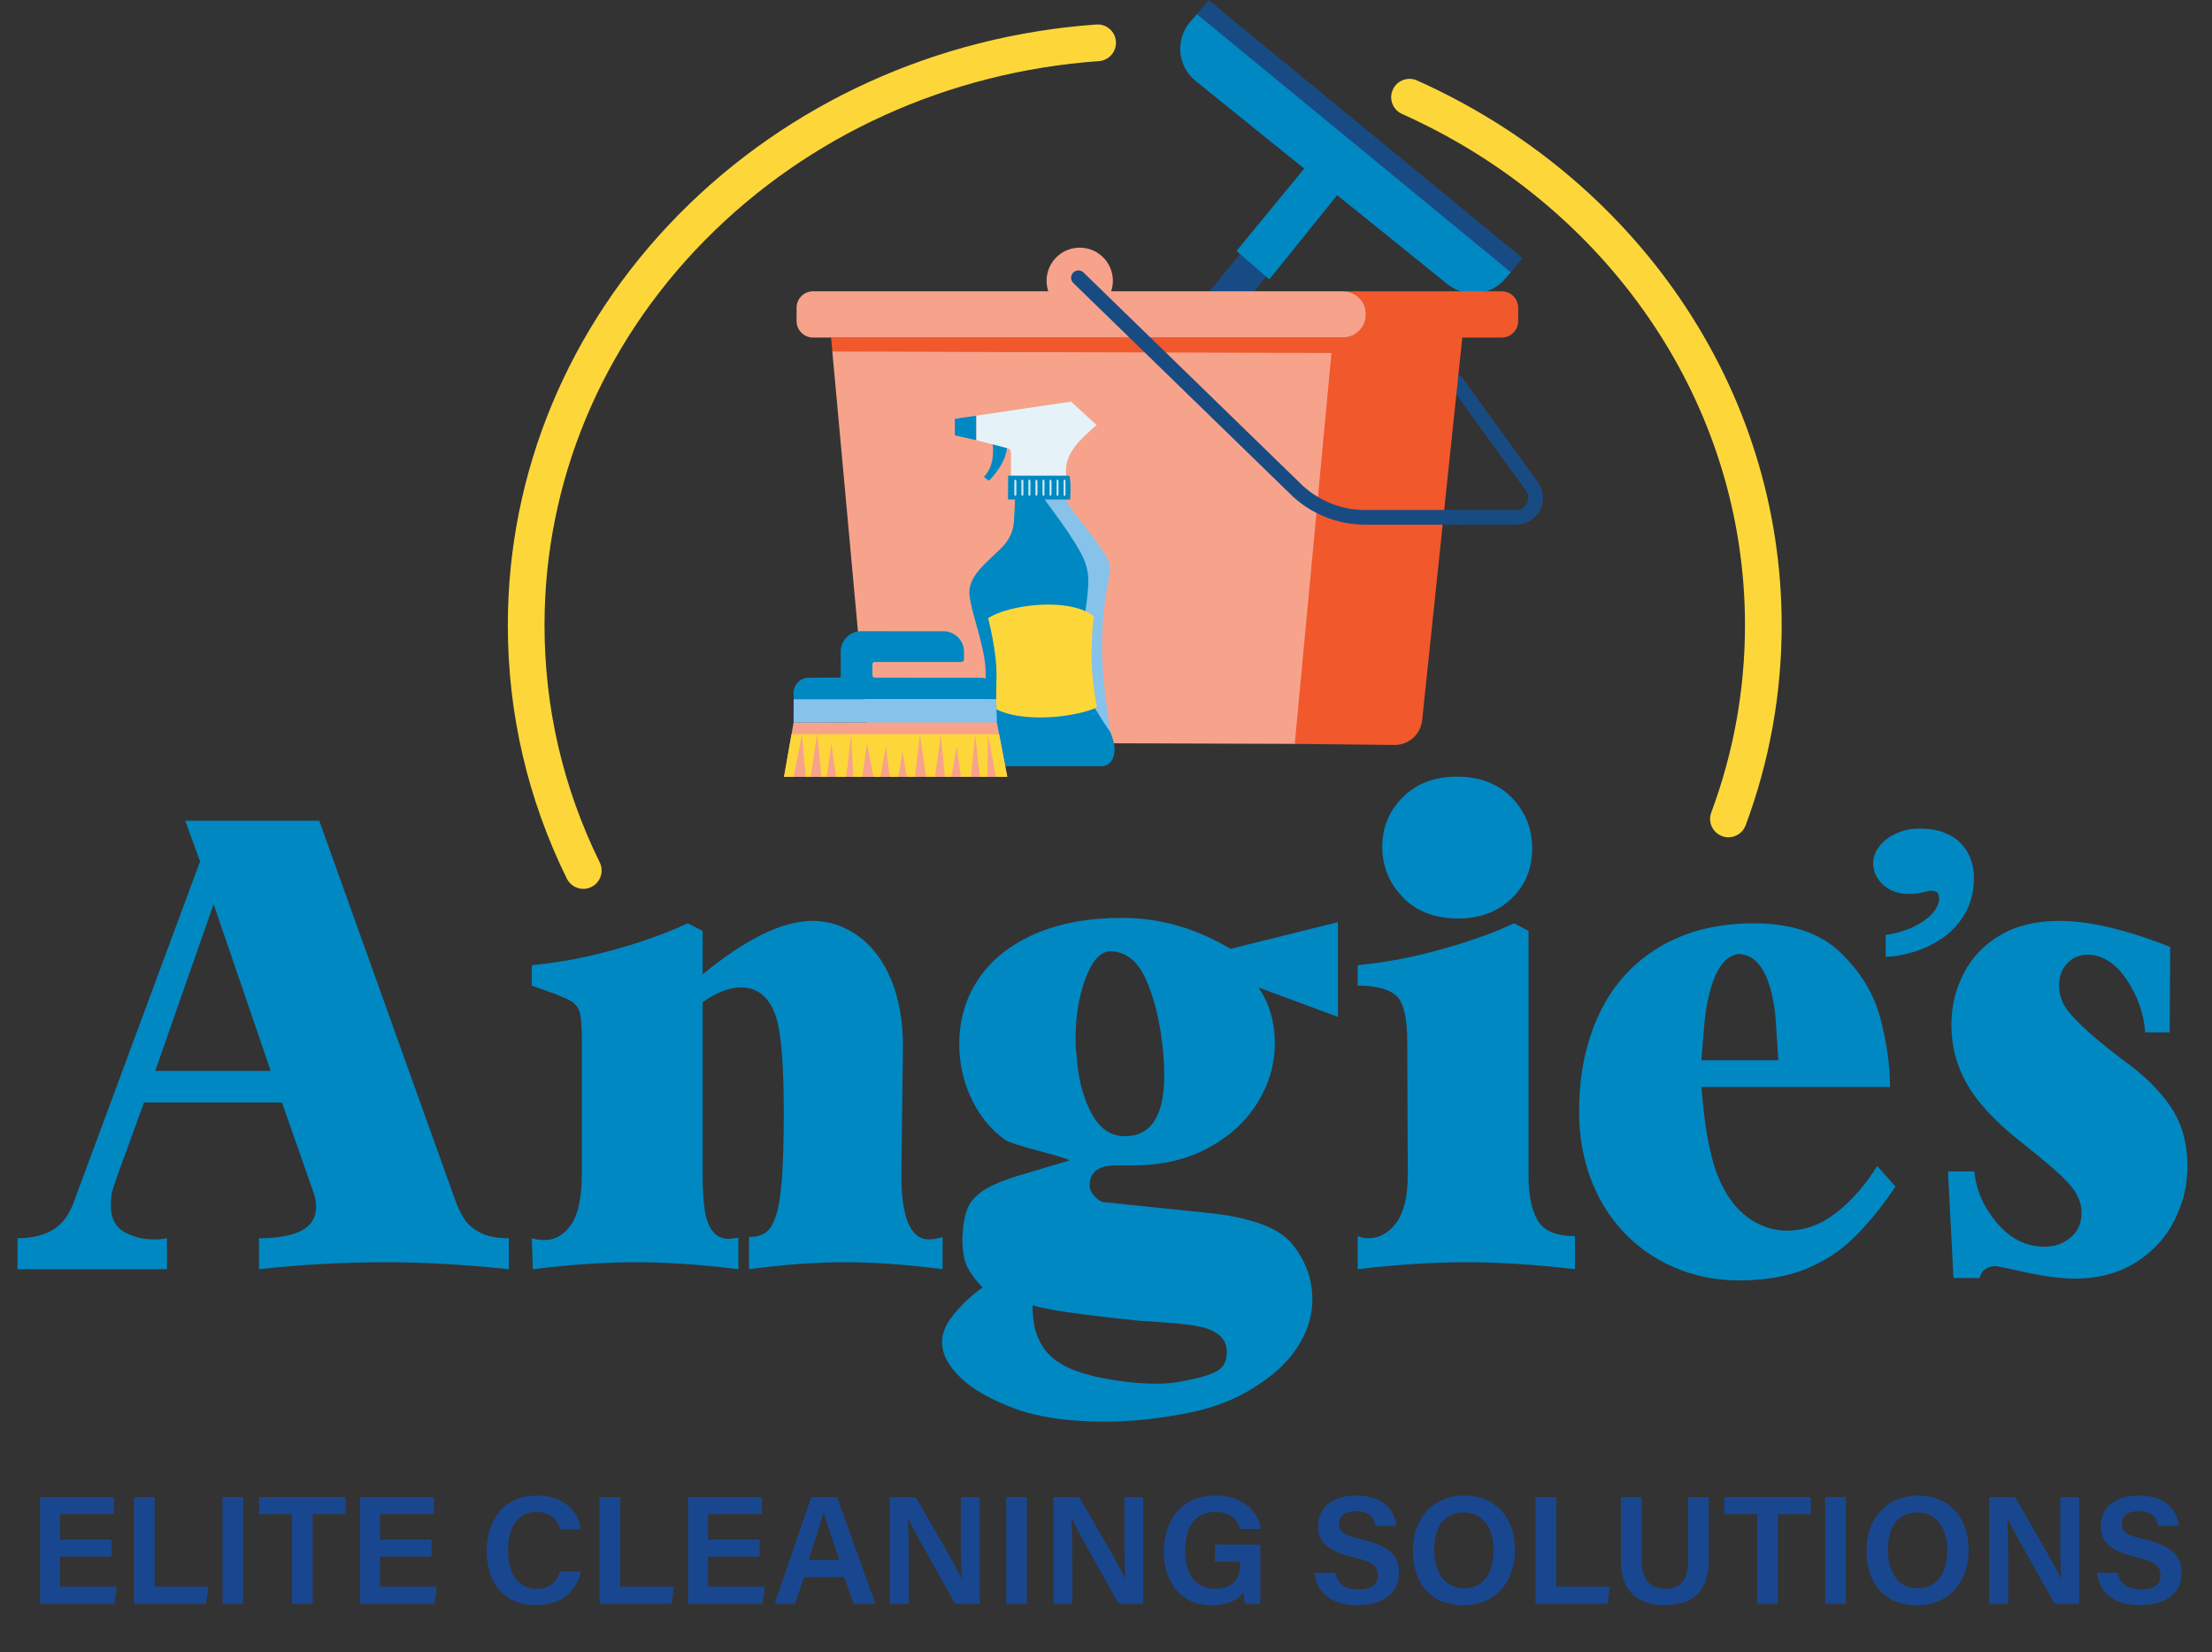 <?xml version="1.0" encoding="UTF-8"?>
<svg id="Layer_4" data-name="Layer 4" xmlns="http://www.w3.org/2000/svg" viewBox="0 0 1920.58 1434.29">
  <rect x="0" y="0" width="1920.58" height="1434.29" fill="#333333" stroke="none"/>
  <defs>
    <style>
      .cls-1 {
        fill: #f7a38b;
      }

      .cls-2 {
        fill: #0088c3;
      }

      .cls-3 {
        fill: #fdd73a;
      }

      .cls-4 {
        fill: #f1582c;
      }

      .cls-5 {
        fill: #e5f3f9;
      }

      .cls-6 {
        fill: #d0ecf2;
      }

      .cls-7 {
        fill: #184b84;
      }

      .cls-8 {
        fill: #19478f;
      }

      .cls-9 {
        fill: #194b83;
      }

      .cls-10 {
        fill: #3e497f;
      }

      .cls-11 {
        fill: #87c2ea;
      }
    </style>
  </defs>
  <polygon class="cls-7" points="1311.79 236.37 1321.91 224.06 1049.35 0 1039.23 12.31 1039.23 21.24 1303.23 238.91 1311.79 236.37"/>
  <g>
    <path class="cls-2" d="m1713.88,761.84c0,12.38-2.75,23.09-8.25,32.13-5.5,9.04-12.38,16.21-20.63,21.52-8.25,5.31-16.71,9.16-25.35,11.57-8.65,2.41-16.12,3.61-22.4,3.61v-19.01c6.29-.79,12.7-2.41,19.23-4.86,6.53-2.46,12.36-5.8,17.47-10.02,5.11-4.23,8.35-9.09,9.73-14.59,0-3.54-.49-5.9-1.47-7.07-.98-1.18-3.19-1.77-6.63-1.77-1.08.2-2.7.56-4.86,1.11-2.16.54-4.18.96-6.04,1.25-1.87.29-4.37.44-7.52.44-5.8,0-11.01-1.18-15.62-3.54-4.62-2.36-8.3-5.6-11.05-9.73-2.75-4.13-4.13-8.6-4.13-13.41s1.69-9.68,5.08-14.3c3.39-4.62,8.2-8.4,14.44-11.35,6.24-2.95,13.19-4.42,20.86-4.42,8.35,0,15.55,1.2,21.59,3.61,6.04,2.41,10.93,5.63,14.66,9.65,3.73,4.03,6.49,8.6,8.25,13.71,1.77,5.11,2.65,10.27,2.65,15.48Z"/>
    <g>
      <path class="cls-2" d="m144.94,1101.94H15.19v-26.89c12.23,0,22.38-2.37,30.46-7.12,8.07-4.75,14.15-12.65,18.23-23.73l109.83-296.33-12.91-35.33h116.39l118.66,331.13c2.41,6.33,5.1,11.6,8.04,15.82s7.43,7.87,13.47,10.94c6.04,3.08,14.19,4.62,24.46,4.62v26.89c-38.65-4.04-73.9-6.06-105.75-6.06-37.59,0-74.65,2.02-111.18,6.06v-26.89c33.06,0,49.59-9.05,49.59-27.15,0-4.57-.98-9.4-2.94-14.5l-26.72-76.19h-119.79c-4.68,13.01-9.74,26.89-15.17,41.65-5.43,14.76-8.87,24.25-10.3,28.47-1.44,4.22-2.34,7.56-2.72,10.02-.38,2.46-.57,5.63-.57,9.49,0,10.72,3.81,18.28,11.44,22.67,7.62,4.4,16.34,6.59,26.15,6.59,4.38,0,8.07-.35,11.1-1.05v26.89Zm-10.19-172.16h100.32l-49.59-144.74-50.72,144.74Z"/>
      <path class="cls-2" d="m462.64,1101.94l-.91-26.89c3.62,1.05,7.32,1.58,11.1,1.58,9.21,0,16.91-4.48,23.1-13.45,6.19-8.96,9.28-23.9,9.28-44.82v-113.63c0-13.01-.64-21.71-1.92-26.1-1.28-4.39-4.34-7.86-9.17-10.41-4.83-2.55-15.62-6.72-32.38-12.52v-17.66c16.76-1.76,32-4.13,45.74-7.12,13.74-2.99,28-6.76,42.8-11.34,17.66-5.62,33.29-11.6,46.87-17.93l12.91,6.59v37.7c37.59-30.93,69.44-46.4,95.56-46.4,14.04,0,27.13,4.31,39.29,12.92,12.15,8.61,21.7,21.18,28.65,37.7,6.94,16.52,10.42,36.03,10.42,58.53l-1.36,111.26c0,37.44,8,56.16,24,56.16,3.32,0,7.25-.7,11.78-2.11v27.95c-30.95-4.04-59.25-6.06-84.92-6.06s-53.07,2.02-83.11,6.06v-27.95c5.89,0,10.68-1.27,14.38-3.82,3.7-2.55,6.72-7.52,9.06-14.9,2.34-7.38,4.04-18.01,5.1-31.9,1.05-13.88,1.59-33.04,1.59-57.47,0-30.76-1.21-53.78-3.62-69.07-1.81-12.83-5.55-22.63-11.21-29.4-5.66-6.76-13.1-10.15-22.3-10.15-10.27,0-21.36,4.31-33.29,12.92v150.8c0,11.25.57,20.87,1.7,28.87,1.13,8,3.4,14.28,6.79,18.85,3.4,4.57,8.11,6.85,14.15,6.85,1.36,0,4.15-.35,8.38-1.05v27.42c-32.46-4.04-62.12-6.06-88.99-6.06s-56.99,2.02-89.45,6.06Z"/>
      <path class="cls-2" d="m817.93,1165.21c0-7.03,2.64-14.06,7.93-21.09,5.28-7.03,10.98-13.14,17.1-18.32,6.11-5.19,9.55-7.78,10.3-7.78-6.19-6.5-10.68-12.57-13.47-18.19-2.79-5.62-4.19-13.71-4.19-24.25.3-11.42,1.89-20.43,4.76-27.02,2.87-6.59,8.41-12.21,16.64-16.87,8.23-4.66,19.96-9.1,35.21-13.32l36.23-10.81c0-.88-8.49-3.56-25.48-8.04-16.98-4.48-27.06-7.78-30.23-9.89-12.38-8.79-22.12-20.65-29.21-35.59-7.1-14.94-10.64-30.76-10.64-47.45,0-21.26,5.62-40.21,16.87-56.81,11.24-16.61,27.51-29.57,48.8-38.89,21.29-9.31,46.57-13.97,75.86-13.97,32.61,0,63.93,8.96,93.97,26.89l93.3-23.2v82.26l-69.07-25.57c9.51,13.89,14.27,29.97,14.27,48.25s-5.06,35.81-15.17,52.07c-10.12,16.26-24.49,29.36-43.14,39.29-18.65,9.93-40.12,14.89-64.42,14.89h-2.26c-.45,0-.91.05-1.36.13-.45.09-.98.05-1.59-.13h-9.74c-15.4,0-23.1,5.8-23.1,17.4,0,3.52,1.59,6.81,4.76,9.89,3.17,3.08,5.58,4.61,7.25,4.61l89.45,9.23c38.19,3.87,63.06,13.01,74.61,27.42,11.55,14.41,17.32,30.41,17.32,47.98,0,14.06-4.27,27.72-12.79,41-8.53,13.27-21.1,25-37.7,35.19-16.3,10.72-36.61,18.36-60.91,22.94-24.31,4.57-47.18,6.85-68.61,6.85-31.7,0-57.82-3.78-78.35-11.34-20.53-7.56-36.2-16.48-46.99-26.76-10.79-10.29-16.19-20.61-16.19-30.98Zm78.58-31.9c0,6.85.64,13.27,1.92,19.25,1.28,5.97,3.77,11.77,7.47,17.4,3.7,5.62,9.17,10.55,16.42,14.76,7.25,4.22,16.98,7.73,29.21,10.55,18.72,4.04,36.38,6.06,52.99,6.06,6.94,0,13.28-.53,19.02-1.58,16.76-2.99,27.89-6.15,33.4-9.49,5.51-3.34,8.27-8.7,8.27-16.08,0-6.5-2.23-11.51-6.68-15.03-4.45-3.52-9.89-5.93-16.3-7.25-6.42-1.32-13.85-2.33-22.3-3.03-8.46-.7-18.42-1.41-29.89-2.11-13.13-1.23-29.82-3.12-50.04-5.67-20.23-2.55-34.72-5.14-43.48-7.78Zm66.8-307.4c-8.3.7-15.29,8.7-20.95,23.99-5.66,15.29-8.49,32.69-8.49,52.2,0,5.45.23,9.4.68,11.86,1.05,19.86,5.17,36.91,12.34,51.15,7.17,14.24,17.1,21.35,29.78,21.35,22.79,0,34.19-17.66,34.19-52.99,0-9.31-.6-18.63-1.81-27.95-2.57-21.97-7.44-40.73-14.61-56.29-7.17-15.56-17.55-23.33-31.14-23.33Z"/>
      <path class="cls-2" d="m1367.46,1101.94c-34.42-4.04-65.97-6.06-94.65-6.06s-59.56,2.02-93.97,6.06v-28.74c3.02,1.23,6.11,1.85,9.28,1.85,9.51,0,17.59-4.48,24.23-13.45,6.64-8.96,9.96-22.67,9.96-41.13l-.45-115.74c0-21.62-3.36-35.2-10.08-40.73-6.72-5.54-17.7-8.31-32.95-8.31v-17.66c16.76-1.76,32-4.13,45.74-7.12,13.74-2.99,28-6.76,42.8-11.34,17.06-5.27,32.83-11.25,47.33-17.93l12.45,6.59v212.23c0,17.05,2.64,30.1,7.93,39.15,5.28,9.05,16.08,13.58,32.38,13.58v28.74Zm-167.34-366.19c0-17.22,5.96-31.77,17.89-43.63,11.92-11.87,27.63-17.8,47.1-17.8,10.72,0,20.19,1.76,28.42,5.27,8.23,3.52,15.13,8.4,20.72,14.63,5.58,6.24,9.66,12.92,12.23,20.04,2.57,7.12,3.85,14.54,3.85,22.28,0,17.75-6.04,32.34-18.12,43.76-12.08,11.43-27.48,17.14-46.19,17.14-19.93,0-35.82-6.02-47.67-18.06-11.85-12.03-17.93-26.58-18.23-43.63Z"/>
      <path class="cls-2" d="m1522.8,801.65c32.61,0,57.67,8.44,75.18,25.31,17.51,16.87,29.06,35.9,34.65,57.08,5.58,21.18,8.38,41.08,8.38,59.71h-163.72c1.36,16.35,2.83,29.35,4.42,39.02,1.59,9.67,3.66,18.98,6.23,27.95,3.92,12.65,8.98,23.2,15.17,31.64,6.19,8.44,13.51,14.89,21.97,19.38,8.45,4.48,17.28,6.72,26.49,6.72,15.25,0,29.51-5.18,42.8-15.55,13.28-10.37,25.14-23.9,35.55-40.6l15.85,17.93c-11.78,17.4-23.66,32.03-35.67,43.89-12,11.87-26.12,21.09-42.35,27.69-16.23,6.59-35.82,9.88-58.76,9.88-20.08-.18-38.72-4.04-55.93-11.6-17.21-7.56-31.97-18.01-44.27-31.37-12.31-13.36-21.66-28.87-28.08-46.53-6.42-17.67-9.62-36.78-9.62-57.34,0-31.99,5.89-60.33,17.66-85.02,11.78-24.69,29.13-43.9,52.08-57.61,22.95-13.71,50.27-20.56,81.97-20.56Zm-45.52,118.9h66.8c-.45-6.85-.91-13.66-1.36-20.43-.45-6.76-.91-13.49-1.36-20.17-4.38-34.45-15.17-51.67-32.38-51.67-14.19,2.29-23.63,19.86-28.31,52.73-.45,3.34-1.02,9.36-1.7,18.06-.68,8.7-1.25,15.86-1.7,21.49Z"/>
      <path class="cls-2" d="m1696.12,1109.58l-4.76-92.54h22.87c1.51,16.17,8.07,31.11,19.7,44.82,11.62,13.71,25.44,20.56,41.44,20.56,8.6,0,16.08-2.64,22.42-7.91s9.51-12.48,9.51-21.62c0-8.61-3.51-16.87-10.53-24.78-7.02-7.91-20.95-20.04-41.78-36.38-21.89-17.22-37.48-33.83-46.76-49.83-9.28-15.99-13.93-33.39-13.93-52.2,0-15.64,3.51-30.41,10.53-44.29,7.02-13.88,17.59-25,31.7-33.35,14.11-8.34,31.21-12.52,51.29-12.52,26.27,0,58.42,7.56,96.47,22.67l-.45,74.08h-21.29c-1.06-15.82-6.27-30.85-15.62-45.08-9.36-14.24-20.53-21.71-33.51-22.41-7.55,0-13.7,2.51-18.46,7.51-4.76,5.01-7.13,11.3-7.13,18.85,0,5.98,1.25,11.43,3.74,16.35,2.49,4.92,7.81,11.3,15.96,19.11,8.15,7.83,19.7,17.45,34.65,28.87,18.42,13.01,32.53,26.72,42.35,41.13,9.81,14.41,14.72,31.81,14.72,52.2,0,16.17-3.77,31.77-11.32,46.8-7.55,15.02-18.76,27.2-33.63,36.51-14.87,9.31-32.35,13.97-52.42,13.97-12.08,0-26.38-1.81-42.91-5.41-16.53-3.6-25.1-5.4-25.7-5.4-7.85,0-12.68,3.43-14.49,10.28h-22.64Z"/>
    </g>
  </g>
  <g>
    <path class="cls-8" d="m96.87,1351.52h-44.72v26.04h49.27l-2.16,14.78H34.76v-92.51h64.12v14.78h-46.74v22.13h44.72v14.78Z"/>
    <path class="cls-8" d="m116.41,1299.83h17.88v77.73h46.68l-2.13,14.78h-62.43v-92.51Z"/>
    <path class="cls-8" d="m211.11,1299.83v92.51h-17.88v-92.51h17.88Z"/>
    <path class="cls-8" d="m253.54,1314.61h-28.59v-14.78h75.04v14.78h-28.53v77.73h-17.91v-77.73Z"/>
    <path class="cls-8" d="m374.73,1351.52h-44.72v26.04h49.27l-2.16,14.78h-64.5v-92.51h64.12v14.78h-46.74v22.13h44.72v14.78Z"/>
    <path class="cls-8" d="m504.4,1364.45c-3.83,16.83-16.48,29.16-39.05,29.16-28.87,0-42.77-20.82-42.77-47.09s14.22-48.02,43.59-48.02c23.86,0,35.77,13.91,38.16,29.37h-17.88c-2.31-7.94-7.74-15.18-20.88-15.18-17.57,0-24.48,15.86-24.48,33.21,0,16.33,6.18,33.53,25.01,33.53,13.38,0,18.09-8.59,20.31-14.97h17.98Z"/>
    <path class="cls-8" d="m520.61,1299.83h17.88v77.73h46.68l-2.13,14.78h-62.43v-92.51Z"/>
    <path class="cls-8" d="m659.54,1351.52h-44.72v26.04h49.27l-2.16,14.78h-64.5v-92.51h64.12v14.78h-46.74v22.13h44.72v14.78Z"/>
    <path class="cls-8" d="m698.2,1369.22l-7.97,23.12h-17.62l31.83-92.51h22.37l33.21,92.51h-18.84l-8.33-23.12h-34.65Zm30.66-14.78c-7.18-20.84-11.55-33.43-13.72-41.4h-.13c-2.28,8.77-7.11,23.59-12.88,41.4h26.74Z"/>
    <path class="cls-8" d="m772.63,1392.34v-92.51h22.44c12.02,21.01,35.44,60.81,39.95,70.89h.23c-1-10.26-.97-25.92-.97-41.08v-29.8h16.34v92.51h-21.25c-10.57-18.63-36-63.43-40.91-74.04h-.23c.67,8.76.83,26.85.83,43.46v30.58h-16.43Z"/>
    <path class="cls-8" d="m891.56,1299.83v92.51h-17.88v-92.51h17.88Z"/>
    <path class="cls-8" d="m914.64,1392.34v-92.51h22.44c12.02,21.01,35.44,60.81,39.95,70.89h.23c-1-10.26-.97-25.92-.97-41.08v-29.8h16.34v92.51h-21.25c-10.57-18.63-36-63.43-40.91-74.04h-.23c.67,8.76.83,26.85.83,43.46v30.58h-16.43Z"/>
    <path class="cls-8" d="m1094.27,1392.34h-13.22c-.73-2.55-1.2-5.99-1.43-10.06-4.83,6.82-13.57,11.53-27.49,11.53-26.8,0-41.58-20.28-41.58-46.62,0-27.77,15.91-48.69,44.72-48.69,23.17,0,37.05,12.94,39.4,28.92h-17.88c-2.24-7.33-7.83-14.74-21.79-14.74-19.67,0-25.94,16.23-25.94,33.71s6.85,33.03,25.89,33.03,21.79-12.4,21.79-22.69v-.87h-21.87v-14.78h39.38v51.26Z"/>
    <path class="cls-8" d="m1159.21,1365.6c2.22,9.78,9.14,14.38,20.58,14.38s16.59-4.92,16.59-12.23c0-8.01-4.49-11.81-21.06-15.71-24.25-5.74-30.84-14.43-30.84-27.06,0-15.47,11.53-26.49,33.09-26.49,23.87,0,33.45,13.08,34.76,26.23h-18.05c-1.16-6.39-4.85-12.73-17.21-12.73-8.98,0-14.27,3.82-14.27,11.01s4.28,9.88,19.58,13.48c26.76,6.36,32.32,16.44,32.32,29.16,0,16.35-12.31,27.97-36.26,27.97s-35.14-11.88-37.28-28.01h18.05Z"/>
    <path class="cls-8" d="m1315.37,1345.71c0,25.66-15.13,47.96-44.93,47.96s-43.73-21.08-43.73-47.59,16.43-47.59,44.96-47.59c26.78,0,43.7,19.13,43.7,47.22Zm-70.15-.03c0,18.59,8.56,33.31,25.92,33.31,18.8,0,25.72-15.67,25.72-33.05s-7.86-32.77-25.94-32.77-25.69,14.03-25.69,32.51Z"/>
    <path class="cls-8" d="m1333.29,1299.83h17.88v77.73h46.68l-2.13,14.78h-62.43v-92.51Z"/>
    <path class="cls-8" d="m1425.34,1299.83v55.27c0,18.88,9.91,24.32,20.4,24.32,12.11,0,20.01-6.26,20.01-24.32v-55.27h17.91v54.38c0,31.18-17.99,39.4-38.19,39.4s-38.08-8.66-38.08-38.88v-54.89h17.95Z"/>
    <path class="cls-8" d="m1525.7,1314.61h-28.59v-14.78h75.04v14.78h-28.53v77.73h-17.91v-77.73Z"/>
    <path class="cls-8" d="m1602.66,1299.83v92.51h-17.88v-92.51h17.88Z"/>
    <path class="cls-8" d="m1709.26,1345.71c0,25.66-15.13,47.96-44.93,47.96s-43.73-21.08-43.73-47.59,16.43-47.59,44.96-47.59c26.78,0,43.7,19.13,43.7,47.22Zm-70.15-.03c0,18.59,8.56,33.31,25.92,33.31,18.8,0,25.72-15.67,25.72-33.05s-7.86-32.77-25.94-32.77-25.69,14.03-25.69,32.51Z"/>
    <path class="cls-8" d="m1727.19,1392.34v-92.51h22.44c12.02,21.01,35.44,60.81,39.95,70.89h.23c-1-10.26-.97-25.92-.97-41.08v-29.8h16.34v92.51h-21.25c-10.57-18.63-36-63.43-40.91-74.04h-.23c.67,8.76.83,26.85.83,43.46v30.58h-16.43Z"/>
    <path class="cls-8" d="m1838.72,1365.6c2.22,9.78,9.14,14.38,20.58,14.38s16.59-4.92,16.59-12.23c0-8.01-4.49-11.81-21.06-15.71-24.25-5.74-30.84-14.43-30.84-27.06,0-15.47,11.53-26.49,33.09-26.49,23.87,0,33.45,13.08,34.76,26.23h-18.05c-1.16-6.39-4.85-12.73-17.21-12.73-8.98,0-14.27,3.82-14.27,11.01s4.28,9.88,19.58,13.48c26.76,6.36,32.32,16.44,32.32,29.16,0,16.35-12.31,27.97-36.26,27.97s-35.14-11.88-37.28-28.01h18.05Z"/>
  </g>
  <path class="cls-3" d="m506.44,771.72c-5.89,0-11.54-3.27-14.31-8.91-33.98-69.17-51.21-143.22-51.21-220.08,0-132.91,52.78-259.59,148.61-356.7,95.12-96.39,223.81-154.9,362.36-164.75,8.78-.65,16.4,5.98,17.02,14.76.62,8.78-5.99,16.4-14.76,17.02-130.83,9.31-252.26,64.48-341.94,155.35-89.91,91.11-139.43,209.84-139.43,334.32,0,71.94,16.13,141.26,47.95,206.03,3.88,7.9.62,17.45-7.28,21.33-2.26,1.11-4.66,1.64-7.01,1.64Z"/>
  <path class="cls-3" d="m1500.73,726.95c-1.85,0-3.73-.32-5.56-1.01-8.25-3.07-12.44-12.25-9.37-20.49,19.44-52.16,29.29-106.91,29.29-162.72,0-94.59-28.6-186.41-82.71-265.56-52.81-77.25-127.17-138.88-215.05-178.23-8.03-3.6-11.63-13.02-8.03-21.05,3.6-8.03,13.02-11.62,21.05-8.03,93.24,41.75,172.2,107.22,228.33,189.33,57.75,84.47,88.27,182.52,88.27,283.55,0,59.63-10.53,118.12-31.3,173.85-2.39,6.41-8.47,10.37-14.93,10.37Z"/>
  <path class="cls-1" d="m1125.76,645.84l31.87-340.32-434.99-.66,29.12,318.08c1.12,12.29,11.4,21.71,23.74,21.77l350.27,1.13Z"/>
  <path class="cls-11" d="m906.76,433.64h6.98c3.78.12,8.27.25,11.43.05,3.8,8.36,26.1,33.61,35.31,49.22,2.81,4.76,3.91,10.38,2.82,15.79-11.01,54.55-6.05,91.75.88,137.21-3.96-5.29-15.36-21.88-19.16-28.12,0,0-38.32-174.26-38.28-174.15Z"/>
  <polygon class="cls-7" points="1106.71 230.88 1083.58 212.22 1036.09 270 1059.08 289.92 1106.71 230.88"/>
  <g>
    <path class="cls-2" d="m847.72,382.2c-3.18-.64-14.76-3.34-18.06-4.06-.39-.1-.6-.39-.63-.78-.04-4.4-.06-8.81.01-13.21.02-.42.27-.63.68-.69,6-.84,11.45-1.6,18.03-2.55,0,7.1-.02,14.2-.02,21.3Z"/>
    <path class="cls-10" d="m864.83,627.44s0,.01,0,.01c0,0,.09.17.09.17-.09-.04-.12-.1-.09-.18Z"/>
    <g>
      <path class="cls-2" d="m861.74,398.28c-.89,5.7-2.97,10.85-6.96,15.13-.15.16-.25.35-.41.58,1.09,1.18,2.46,2,3.7,2.98.34.26.68.24.97-.04.47-.45.94-.91,1.38-1.38,3.43-3.74,6.49-7.77,8.97-12.21,2.68-4.78,4.59-9.81,5.13-15.3-3.28-1.34-8.06-2.68-12.69-3.82.51,4.49.6,9.6-.1,14.07Z"/>
      <path class="cls-5" d="m952.14,368.99c-7.08-6.62-15.17-13.6-22.14-20.26-25.33,3.76-55.48,8.05-82.26,12.16,0,7.1-.02,21.3-.02,21.3,0,0,22.8,5.85,26.8,6.9,3.01.79,3.12,1.74,3.26,5.97.18,5.54-.16,14.69-.09,17.97,16.02.08,32.05.1,48.07,0-2.83-19.18,13.4-32.56,26.38-44.04Z"/>
    </g>
    <path class="cls-2" d="m967.23,645.64c-.02-.1-.04-.21-.06-.32-.66-3.56-3.02-9.72-3.02-9.72-3.96-5.29-9.69-14.42-13.49-20.67l-8.7-82.94c.52-1.71.96-5.21,1.45-8.55.62-4.24,1.09-10.01,1.45-15.59.44-6.84-.57-13.67-2.91-20.07-.68-1.87-1.47-3.72-2.38-5.5-.45-.88-.92-1.77-1.41-2.67-6.37-11.77-15.84-25.06-22.71-34.31-4.87-6.55-8.36-11.59-8.36-11.59h22.05s1.05-15.04-.59-20.65c-17.75.02-53.26,0-53.26,0l-.08,20.59,6.13.03s-.5,12.41-.96,18.98c-.54,7.72-3.6,15.07-8.81,20.79-12.11,13.29-31.04,25-29.92,42.69,2.1,19.41,15.68,49.4,14.07,72.95-1.29-.42-2.66-.65-4.09-.65-7.85,0-80.05.02-92.19-.11-1.06-.01-1.92-.86-1.93-1.92l-.03-9.75c0-1.07.85-1.94,1.92-1.94,11.03,0,62.01,0,75.31,0,1.27,0,2.3-1.03,2.29-2.31v-6.61c-.02-9.79-7.96-17.71-17.74-17.72l-71.59-.07c-9.83,0-17.79,7.97-17.76,17.8.03,9.23.06,19.03.07,21.16,0,.74-.59,1.34-1.33,1.33-2.25,0-15.73.03-26.33.06-7.35.02-13.29,5.99-13.3,13.33,0,2.63.01,4.77.07,5.36.94,0,1.88-.01,2.83-.01,49.17,0,143.31,0,167.31,0l8.62,37.96,3.53,20.24c11.88,0,68.4,0,83.98,0,10.87.61,13.73-10.89,11.84-19.61Z"/>
    <path class="cls-11" d="m689.12,607.06s174.82-.02,175.83-.03c.04,1.5.61,20.42.61,20.42,0,0-.74-.01-.74-.01-.72.04-175.8.03-175.8.03l.09-20.42Z"/>
  </g>
  <path class="cls-2" d="m1311.79,236.37L1039.23,12.31l-5.61,6.42c-13.42,15.36-11.37,38.8,4.5,51.6l94.26,76.04-58.78,71.51,28.46,24.66,58.95-73.07,95.85,77.32c15.04,12.14,36.99,10.2,49.68-4.39l5.25-6.04Z"/>
  <path class="cls-9" d="m1316.24,455.51h-49.72c-3.52,0-6.37-2.85-6.37-6.37s2.85-6.37,6.37-6.37h49.72c4.08,0,7.63-2.17,9.48-5.81,1.86-3.64,1.53-7.78-.86-11.09l-65.89-90.91c-2.07-2.85-1.43-6.84,1.42-8.9,2.85-2.07,6.84-1.43,8.9,1.42l65.89,90.91c5.19,7.15,5.91,16.49,1.9,24.36-4.02,7.87-12,12.76-20.84,12.76Z"/>
  <path class="cls-1" d="m926.54,621.07c-5.87.89-12.1,1.48-18.36,1.7,6.27-.22,12.49-.81,18.36-1.7Z"/>
  <path class="cls-1" d="m950.66,614.94c-.91.37-1.89.73-2.89,1.09,1-.35,1.98-.71,2.89-1.09.03-.01.29-.1.6-.28-.31.18-.57.27-.6.28Z"/>
  <path class="cls-1" d="m948.33,548.56c-.18,3.68-.25,7.81-.2,12.38-.05-4.57.02-8.7.2-12.38Z"/>
  <path class="cls-1" d="m949.63,536.09s0,0,0,0c-.6,3.22-1.04,7.31-1.29,12.21.25-4.9.69-8.98,1.29-12.21,0,0,0,0,0,0Z"/>
  <path class="cls-2" d="m864.83,604.76c0,.17-.01.32-.01.45,0-.15,0-.3.01-.45Z"/>
  <path class="cls-2" d="m864.82,605.41c0-.06,0-.14,0-.21,0,.07,0,.14,0,.21,0,0,0,0,0,0Z"/>
  <g id="nNmnfY.tif">
    <g>
      <path class="cls-6" d="m925.05,423.48c0-1.96.01-3.91,0-5.87,0-.76-.33-1.14-.77-1.03-.55.13-.58.58-.59,1.02,0,3.91-.01,7.83,0,11.74,0,.77.32,1.14.78,1.03.55-.13.58-.58.58-1.02,0-1.96,0-3.91,0-5.87Zm-6.11,0h0c0-1.96.01-3.91,0-5.87,0-.76-.32-1.14-.77-1.04-.56.12-.59.58-.59,1.01,0,3.91-.01,7.83,0,11.74,0,.78.31,1.14.77,1.04.55-.12.59-.58.59-1.01,0-1.96,0-3.91,0-5.87Zm-6.1.1c0-1.81.01-3.62,0-5.44,0-.43-.06-.86-.18-1.27-.04-.15-.33-.31-.5-.31-.18,0-.43.15-.51.3-.12.24-.18.55-.18.83-.01,3.84-.01,7.68,0,11.52,0,.28.05.59.17.83.08.16.33.31.51.31.18,0,.47-.15.51-.3.12-.41.18-.84.18-1.27.02-1.74,0-3.48,0-5.22Zm-6.12-.11c0-1.96.01-3.91,0-5.87,0-.76-.33-1.14-.78-1.03-.55.13-.58.58-.59,1.02,0,3.91-.01,7.83,0,11.74,0,.76.33,1.14.78,1.03.55-.13.58-.58.58-1.02,0-1.96,0-3.91,0-5.87Zm-6.1-.14c0-1.74.01-3.48,0-5.22,0-.42-.07-.86-.2-1.26-.04-.14-.34-.29-.51-.28-.18,0-.43.16-.5.32-.12.25-.16.55-.16.84,0,3.84,0,7.68,0,11.52,0,.28.06.58.19.82.08.15.34.29.52.28.18,0,.46-.17.5-.32.11-.41.16-.85.17-1.27.02-1.81,0-3.62,0-5.44Zm-7.49.13c0,1.96,0,3.91,0,5.87,0,.43.03.89.58,1.02.45.11.78-.27.78-1.03.01-3.91,0-7.83,0-11.74,0-.43-.03-.89-.58-1.02-.45-.11-.77.27-.78,1.03-.02,1.96,0,3.91,0,5.87Zm-6.12-.19h0c0,2.03,0,4.06,0,6.09,0,.44.06.89.61,1,.45.09.75-.27.75-1.07.01-3.91,0-7.83,0-11.74,0-.44-.05-.89-.61-1-.45-.09-.74.28-.75,1.07-.02,1.88,0,3.77,0,5.65Zm-4.73.24c0-1.59,0-3.19,0-4.78,0-.43,0-.87-.02-1.3-.04-.6-.33-.95-.72-.88-.55.1-.61.53-.63.98-.01.29-.01.58-.01.87,0,3.33,0,6.67,0,10,0,.36,0,.73.02,1.09.04.6.33.95.72.88.56-.1.61-.54.63-.98.02-.43.01-.87.02-1.3,0-1.52,0-3.04,0-4.57Z"/>
      <path class="cls-6" d="m925.05,423.48c0,1.96,0,3.91,0,5.87,0,.44-.03.89-.58,1.02-.46.11-.77-.26-.78-1.03-.01-3.91,0-7.83,0-11.74,0-.44.03-.89.59-1.02.45-.1.77.28.77,1.03.02,1.96,0,3.91,0,5.87Z"/>
      <path class="cls-6" d="m918.94,423.49c0,1.96,0,3.91,0,5.87,0,.44-.04.89-.59,1.01-.46.1-.77-.26-.77-1.04-.01-3.91,0-7.83,0-11.74,0-.44.03-.89.59-1.01.45-.1.76.28.77,1.04.02,1.96,0,3.91,0,5.87h0Z"/>
      <path class="cls-6" d="m912.84,423.59c0,1.74.01,3.48,0,5.22,0,.42-.07.86-.18,1.27-.04.14-.33.3-.51.3-.18,0-.43-.16-.51-.31-.12-.25-.17-.55-.17-.83,0-3.84-.01-7.68,0-11.52,0-.28.05-.58.18-.83.08-.16.34-.3.51-.3.18,0,.46.16.5.31.12.41.17.84.18,1.27.02,1.81,0,3.62,0,5.44Z"/>
      <path class="cls-6" d="m906.71,423.48c0,1.96,0,3.91,0,5.87,0,.43-.03.89-.58,1.02-.45.1-.77-.28-.78-1.03-.01-3.91,0-7.83,0-11.74,0-.44.03-.89.59-1.02.45-.1.77.28.78,1.03.02,1.96,0,3.91,0,5.87Z"/>
      <path class="cls-6" d="m900.61,423.34c0,1.81,0,3.62,0,5.44,0,.43-.05.86-.17,1.27-.04.15-.32.31-.5.32-.18,0-.44-.13-.52-.28-.13-.24-.18-.55-.19-.82-.01-3.84-.01-7.68,0-11.52,0-.28.04-.59.16-.84.08-.16.33-.32.5-.32.17,0,.47.14.51.28.12.4.19.84.2,1.26.02,1.74,0,3.48,0,5.22Z"/>
      <path class="cls-6" d="m893.11,423.47c0-1.96-.01-3.91,0-5.87,0-.75.33-1.13.78-1.03.55.13.58.59.58,1.02,0,3.91.01,7.83,0,11.74,0,.76-.32,1.13-.78,1.03-.55-.13-.58-.59-.58-1.02-.01-1.96,0-3.91,0-5.87Z"/>
      <path class="cls-6" d="m887,423.29c0-1.88-.01-3.77,0-5.65,0-.79.3-1.16.75-1.07.55.11.61.56.61,1,0,3.91.01,7.83,0,11.74,0,.79-.3,1.16-.75,1.07-.55-.11-.61-.56-.61-1,0-2.03,0-4.06,0-6.09h0Z"/>
      <path class="cls-6" d="m882.27,423.53c0,1.52,0,3.04,0,4.57,0,.43,0,.87-.02,1.3-.02.44-.07.88-.63.98-.4.07-.68-.27-.72-.88-.02-.36-.02-.72-.02-1.09,0-3.33,0-6.67,0-10,0-.29,0-.58.01-.87.02-.45.08-.88.63-.98.39-.07.69.28.72.88.03.43.02.87.02,1.3,0,1.59,0,3.19,0,4.78Z"/>
    </g>
  </g>
  <g>
    <path class="cls-4" d="m1303.88,252.91h-137.11c.07.02.14.04.2.06,10.57.58,18.97,9.31,18.97,20.02s-8.99,20.08-20.08,20.08h-444.27l1.11,12.12,433.35,1.27-31.87,339.39,86.67.94c12.3.06,22.65-9.21,23.93-21.45l34.88-332.27h34.23c7.9,0,14.3-6.4,14.3-14.3v-11.55c0-7.9-6.4-14.3-14.3-14.3Z"/>
    <path class="cls-1" d="m1166.97,252.96c-.37-.02-.74-.06-1.11-.06h-201.08c.95-2.86,1.49-5.91,1.49-9.09,0-15.9-12.89-28.79-28.79-28.79s-28.79,12.89-28.79,28.79c0,3.18.54,6.23,1.49,9.09h-204.25c-7.9,0-14.3,6.4-14.3,14.3v11.55c0,7.9,6.4,14.3,14.3,14.3h459.94c11.09,0,20.08-8.99,20.08-20.08s-8.4-19.44-18.97-20.02Z"/>
  </g>
  <path class="cls-9" d="m1266.52,455.51h-81.59c-24.38,0-48.19-9.94-65.34-27.26l-187.69-182.53c-2.52-2.45-2.58-6.49-.13-9.01,2.45-2.52,6.49-2.58,9.01-.12l187.78,182.61c14.86,15.01,35.37,23.56,56.37,23.56h81.59c3.52,0,6.37,2.85,6.37,6.37s-2.85,6.37-6.37,6.37Z"/>
  <polygon class="cls-1" points="689.03 627.47 680.72 674.52 874.57 674.52 865.57 627.45 689.03 627.47"/>
  <polygon class="cls-3" points="696.39 637.46 689.04 674.41 680.72 674.52 687.23 637.46 696.39 637.46"/>
  <polygon class="cls-3" points="709.45 637.46 696.39 637.46 699.58 674.4 703.84 674.4 709.45 637.46"/>
  <polygon class="cls-3" points="738.99 637.46 709.69 637.46 713.23 674.42 717.75 674.42 721.87 645.74 725.98 674.52 734.72 674.52 738.99 637.46"/>
  <polygon class="cls-3" points="769.95 637.46 768.29 637.46 738.99 637.46 740.93 674.42 748.62 674.42 752.75 645.53 758.45 674.52 764.44 674.52 769.15 647.83 772.56 674.52 779.96 674.39 783.63 652.02 787.31 674.42 794.31 674.42 798.71 637.46 769.95 637.46"/>
  <polygon class="cls-3" points="798.71 637.46 804.13 674.42 811.83 674.42 816.9 637.46 798.71 637.46"/>
  <polygon class="cls-3" points="820.38 674.42 816.9 637.46 846.65 637.46 843.02 674.4 834.29 674.4 830.66 647.85 826.06 674.39 820.38 674.42"/>
  <polygon class="cls-3" points="857.81 637.46 846.65 637.46 850.81 674.41 857.37 674.41 857.81 637.46"/>
  <polygon class="cls-3" points="867.48 637.46 857.81 637.46 864.72 674.4 874.57 674.4 867.48 637.46"/>
  <path class="cls-3" d="m952.28,612.99c-2.65-13.94-4.5-29.2-4.53-41.43-.06-18.44,1.29-32.23,1.89-35.46,0,0,0,0,0,0,.17-.94-.22-1.4-.88-1.88-1.65-1.2-3.63-2.4-6.65-3.74,0,0-.01,0-.02,0-1.9-.85-3.92-1.59-6.04-2.23-10.89-3.29-24.3-3.95-37.18-2.85-12.7,1.08-24.87,3.85-33.57,7.5-2.86,1.2-5.36,2.48-7.36,3.84.18.69.37,1.41.56,2.15,2.43,9.67,4.9,23.37,5.86,31.93,1.51,13.37.61,20.45.61,32.37,0,1.3,0,2.6,0,3.88,0,2.97.25,5.92.24,8.77,11.15,5.68,27.19,7.53,42.99,6.97,6.27-.22,12.49-.81,18.36-1.7,8.02-1.21,15.36-2.98,21.23-5.05,1-.35,1.98-.71,2.89-1.09.03-.01.29-.1.6-.28.51-.3,1.17-.85,1.01-1.67Z"/>
</svg>